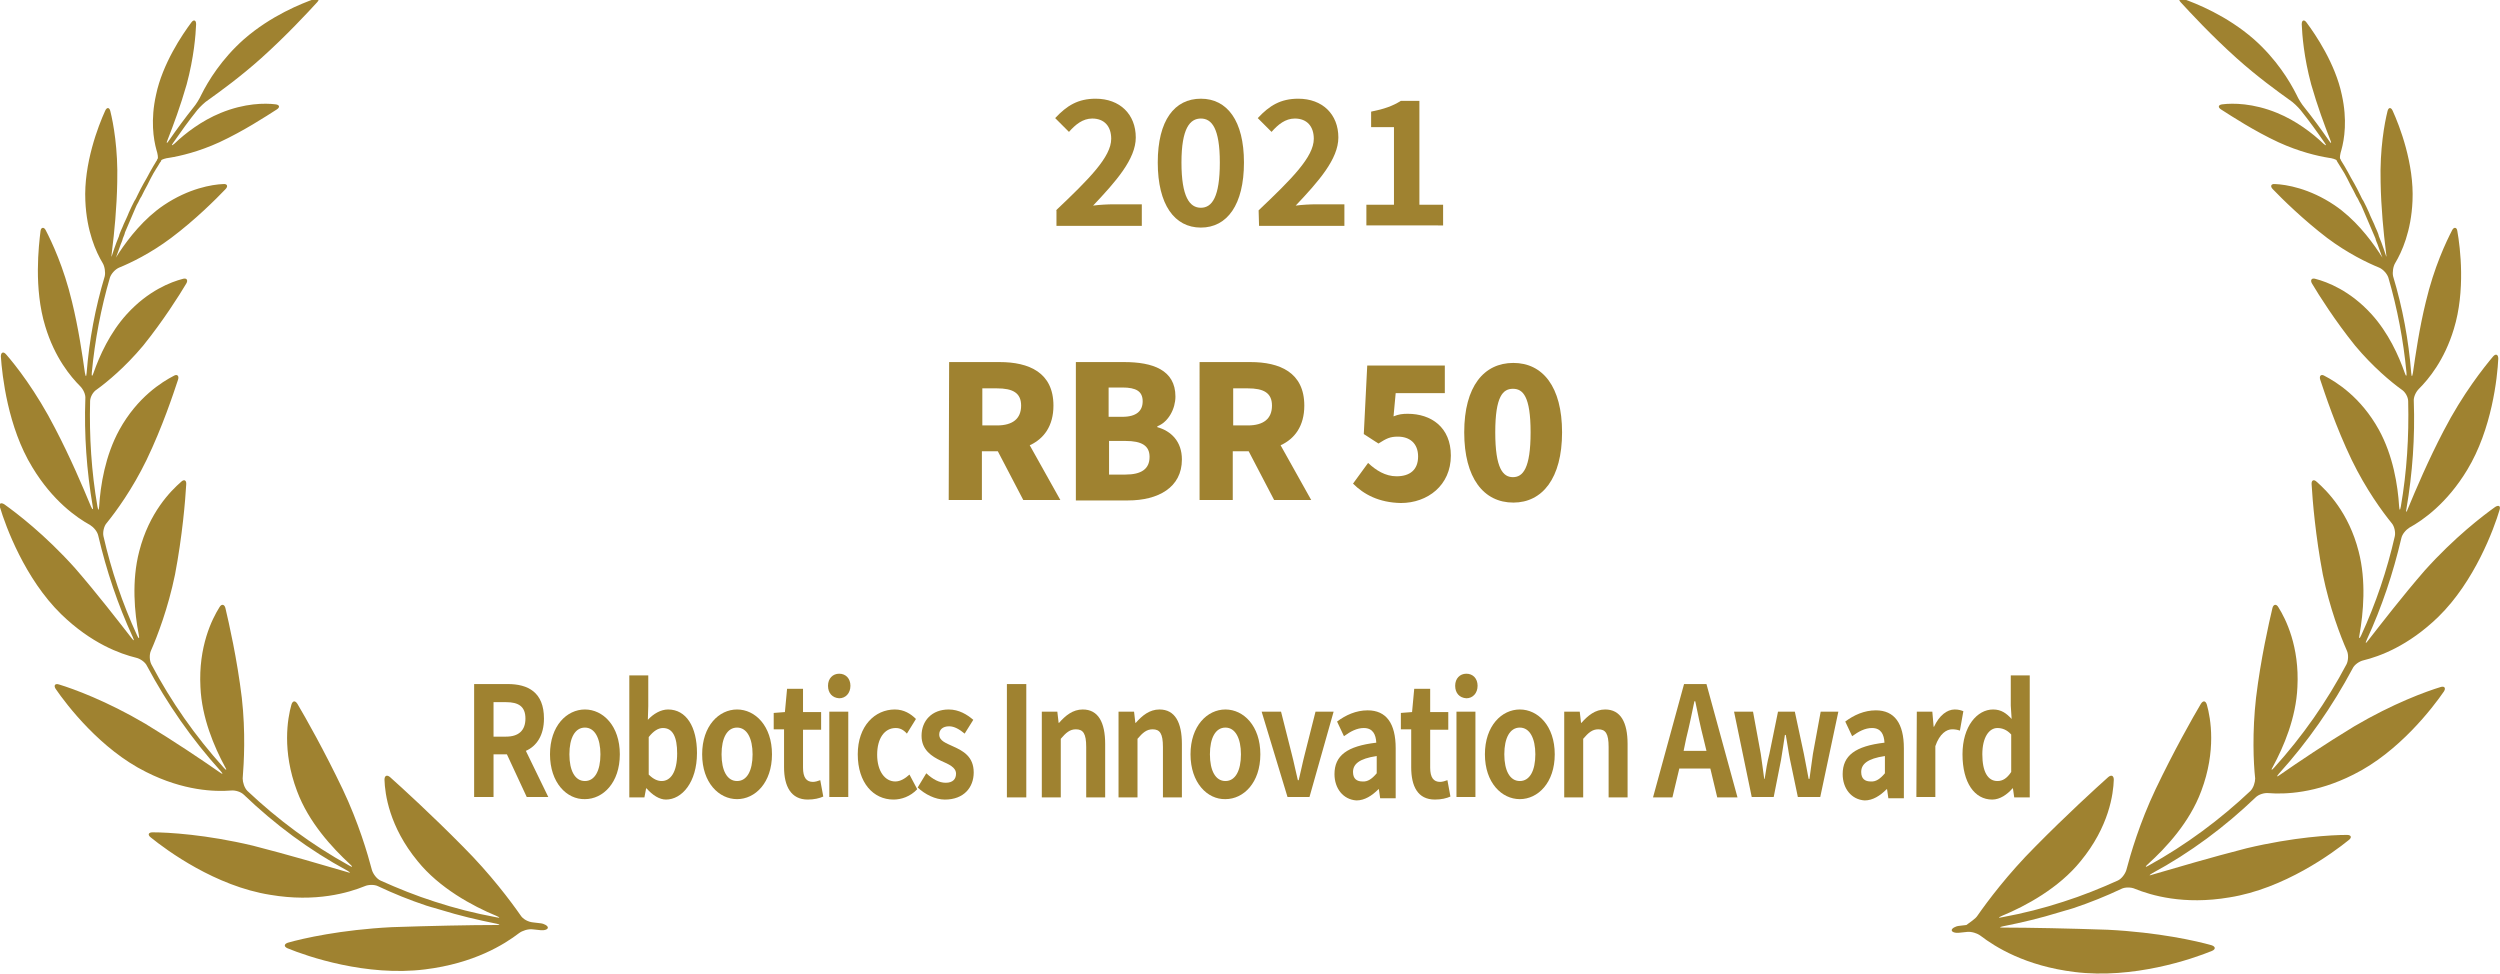 <?xml version="1.0" encoding="UTF-8"?>
<!-- Generator: Adobe Illustrator 27.3.1, SVG Export Plug-In . SVG Version: 6.00 Build 0)  -->
<svg xmlns="http://www.w3.org/2000/svg" xmlns:xlink="http://www.w3.org/1999/xlink" version="1.1" id="レイヤー_1" x="0px" y="0px" viewBox="0 0 580 226" style="enable-background:new 0 0 580 226;" xml:space="preserve">
<style type="text/css">
	.st0{fill:#9F8230;}
</style>
<g>
	<g>
		<g>
			<path class="st0" d="M120.8,212.4c-2.3-3.3-7-9.6-13.4-16c-7.2-7.3-14.1-13.6-16.9-16.1c-0.7-0.6-1.3-0.4-1.3,0.6     c0.1,3.3,1.1,10.9,7.7,18.9c5,6.2,12.7,10.4,18.3,12.7c0.9,0.4,0.8,0.5-0.1,0.3c-4.9-0.9-9.6-2.1-14.2-3.6     c-4.4-1.4-8.6-3.1-12.6-4.9c-0.9-0.4-1.7-1.5-2-2.4c-1-3.8-3.1-11-6.8-18.8c-4.2-8.8-8.6-16.6-10.5-19.8     c-0.5-0.8-1.1-0.8-1.4,0.2c-0.9,3.2-2.2,10.7,1.3,20c2.7,7.3,8.2,13.2,12.3,17c0.7,0.6,0.6,0.8-0.2,0.3     c-8.7-4.8-16.6-10.7-23.6-17.3c-0.7-0.7-1.1-2-1.1-2.9c0.3-3.7,0.7-10.7-0.2-18.7c-1.1-9.1-3-17.4-3.8-20.8     c-0.2-0.9-0.9-1.1-1.4-0.2c-1.7,2.7-4.9,9.1-4.4,18.5c0.3,7.1,3.2,13.9,5.7,18.5c0.5,0.8,0.3,0.9-0.3,0.2     c-6.6-7.3-12.2-15.3-16.8-24c-0.4-0.8-0.5-2.2-0.1-3.1c1.5-3.4,4-9.9,5.6-17.7c1.7-8.9,2.4-17.3,2.6-20.9c0.1-1-0.5-1.3-1.2-0.6     c-2.4,2.1-7.4,7.1-9.7,16.1c-1.8,6.9-1.1,14.3-0.1,19.4c0.2,0.9,0,1-0.4,0.1c-3.4-7.4-6-15.1-7.8-23c-0.2-0.9,0.1-2.3,0.7-3     c2.2-2.7,6-7.9,9.3-14.7c3.7-7.7,6.2-15.3,7.3-18.6c0.3-0.9-0.2-1.4-1-0.9c-2.7,1.4-8.4,4.9-12.6,12.5c-3.3,6-4.4,12.9-4.7,17.8     c-0.1,1-0.2,1-0.4,0c-1.4-8.1-1.9-16.2-1.7-24.4c0-1,0.7-2.2,1.5-2.7c2.5-1.8,6.7-5.3,10.8-10.2c4.6-5.7,8.4-11.7,10-14.4     c0.5-0.8,0.1-1.4-0.8-1.1c-2.7,0.7-8,2.7-13,8.2c-3.9,4.3-6.3,9.6-7.7,13.6c-0.3,0.9-0.5,0.9-0.4-0.1c0.7-7.4,2.1-14.8,4.2-22     c0.3-0.9,1.2-1.9,2.1-2.3c2.7-1.1,7.3-3.3,12.1-6.9c5.6-4.2,10.4-9,12.6-11.3c0.7-0.7,0.4-1.3-0.5-1.2c-2.6,0.1-8,1-13.8,4.9     c-4.6,3.1-8.1,7.6-10.3,10.9c-0.5,0.8-0.9,1.4-0.8,1.2c0-0.1,0.1-0.2,0.1-0.2c0.2-0.5,0.3-0.9,0.5-1.4s0.3-0.9,0.5-1.4     s0.4-0.9,0.5-1.4c0.2-0.5,0.4-0.9,0.5-1.4c0.2-0.5,0.4-0.9,0.6-1.4s0.4-0.9,0.6-1.4s0.4-0.9,0.6-1.4s0.4-0.9,0.6-1.4     s0.4-0.9,0.7-1.4c0.2-0.4,0.4-0.9,0.7-1.3c0.2-0.5,0.5-0.9,0.7-1.4c0.2-0.4,0.5-0.9,0.7-1.3c0.2-0.5,0.5-0.9,0.7-1.4     c0.2-0.4,0.5-0.9,0.7-1.3c0.3-0.4,0.5-0.9,0.8-1.3c0.3-0.4,0.5-0.9,0.8-1.3c0.1-0.1,0.2-0.2,0.2-0.4c0.1-0.2,1-0.5,1.9-0.6     c2.5-0.4,6.8-1.4,11.6-3.6c5.6-2.6,10.8-6,13.3-7.6c0.8-0.5,0.7-1.1-0.3-1.2c-2.4-0.3-7.1-0.3-12.7,2c-4.4,1.8-8.2,4.7-10.7,7.1     c-0.7,0.6-0.8,0.5-0.3-0.2c1.8-2.6,3.6-5.1,5.6-7.6c0.6-0.7,1.7-1.8,2.5-2.3c2.8-2,7.5-5.4,12.3-9.7c5.8-5.2,10.8-10.6,13-13     c0.6-0.7,0.4-1.1-0.5-0.8C70,0.8,62.9,3.6,56.6,9.1c-5.2,4.6-8.3,9.7-9.9,12.9c-0.4,0.9-1.2,2.2-1.8,2.9c-2,2.5-3.9,5.1-5.7,7.7     c-0.5,0.8-0.7,0.7-0.3-0.2c1.3-3.3,3-7.9,4.4-12.8c1.7-6.3,2.1-11.5,2.2-14c0-1-0.6-1.1-1.1-0.4C42.3,8,37.7,14.8,36.2,22     c-1.3,5.8-0.6,10.3,0.1,12.8c0.3,0.9,0.4,1.8,0.3,2c-0.1,0.1-0.2,0.3-0.2,0.4c-0.3,0.4-0.5,0.9-0.8,1.3c-0.3,0.5-0.5,0.9-0.8,1.4     c-0.2,0.4-0.5,0.9-0.7,1.3c-0.3,0.5-0.5,0.9-0.8,1.4c-0.2,0.4-0.5,0.9-0.7,1.3c-0.2,0.5-0.5,0.9-0.7,1.4     c-0.2,0.4-0.4,0.9-0.7,1.3c-0.2,0.5-0.5,0.9-0.7,1.4c-0.2,0.4-0.4,0.9-0.6,1.3c-0.2,0.5-0.4,1-0.6,1.4s-0.4,0.9-0.6,1.3     c-0.2,0.5-0.4,1-0.6,1.4c-0.2,0.5-0.4,0.9-0.5,1.4c-0.2,0.5-0.4,1-0.6,1.5s-0.3,0.9-0.5,1.4s-0.3,1-0.5,1.5     c0,0.1-0.1,0.2-0.1,0.3c-0.1,0.2,0-0.5,0.1-1.4c0.5-4,1.1-9.9,1.2-15.9c0.2-7.6-0.9-13.6-1.6-16.4c-0.2-0.9-0.8-1-1.2-0.1     c-1.6,3.5-5,12.3-4.6,20.9c0.3,7.1,2.5,11.9,4,14.4c0.5,0.8,0.7,2.2,0.5,3.1c-2.2,7.3-3.6,14.8-4.2,22.4c-0.1,1-0.2,1-0.4,0     c-0.6-4.2-1.5-10.4-3-16.5c-1.9-8-4.7-13.9-6.1-16.6c-0.4-0.8-1.1-0.7-1.2,0.2C9,56.9,7.8,66.9,10.5,75.7     c2.2,7.3,5.9,11.7,8.1,13.9c0.7,0.7,1.3,1.9,1.2,2.9c-0.3,8.3,0.3,16.7,1.7,24.9c0.2,0.9,0,1-0.4,0.1c-1.9-4.6-4.8-11.4-8.3-18.1     C8.4,90.8,3.6,84.7,1.4,82.2c-0.6-0.7-1.2-0.5-1.2,0.5c0.3,4.4,1.6,16.4,7.3,25.7c4.7,7.8,10.3,11.7,13.4,13.4     c0.8,0.5,1.7,1.5,1.9,2.5c1.9,8.1,4.5,15.9,8,23.5c0.4,0.9,0.3,1-0.3,0.2c-3.2-4.1-7.9-10.2-13.1-16.2C10.4,124,3.8,119,1,117     c-0.8-0.5-1.3-0.2-1,0.7c1.3,4.4,5.8,16.6,14.2,24.8c7,6.8,13.7,9.2,17.4,10.1c0.9,0.2,2.1,1,2.5,1.9c4.7,8.8,10.4,17,17.1,24.4     c0.6,0.7,0.5,0.8-0.2,0.3c-4.3-3-10.7-7.3-17.3-11.3c-9-5.3-16.7-8.1-20-9.1c-0.9-0.3-1.3,0.2-0.8,1c2.6,3.8,10.5,14.1,21,19.3     c8.7,4.4,16,4.6,19.7,4.3c1-0.1,2.3,0.3,3,1c7.1,6.8,15.1,12.8,24,17.6c0.8,0.5,0.8,0.6-0.1,0.3c-5.5-1.6-13.6-4-21.8-6.1     c-10.9-2.6-19.7-3.1-23.3-3.1c-1,0-1.2,0.6-0.4,1.2c3.7,3,15,11.3,27.7,13.3c10.6,1.8,18.2-0.5,21.9-2c0.9-0.4,2.3-0.4,3.1,0     c3.6,1.7,7.3,3.2,11.2,4.5c0.9,0.3,1.7,0.5,1.7,0.5s0.7,0.2,1.7,0.5c4.2,1.3,8.4,2.3,12.9,3.2c0.9,0.2,0.9,0.3,0,0.3     c-6.2,0-15.4,0.2-24.3,0.5c-11.8,0.6-20.6,2.6-24.1,3.6c-0.9,0.3-1,0.9-0.1,1.3c4.6,1.9,18.3,6.6,31.9,4.9     c11.4-1.4,18.4-5.8,21.8-8.4c0.8-0.6,2.1-1,3.1-0.9c0.6,0.1,1.3,0.1,1.9,0.2c1,0.1,1.7-0.2,1.7-0.6c0-0.4-0.8-0.9-1.7-1     c-0.6-0.1-1.1-0.1-1.7-0.2C122.5,213.9,121.3,213.2,120.8,212.4z"></path>
		</g>
		<g>
			<path class="st0" d="M458.8,212.4c2.3-3.3,7-9.6,13.4-16c7.2-7.3,14.1-13.6,16.9-16.1c0.7-0.6,1.3-0.4,1.3,0.6     c-0.1,3.3-1.1,10.9-7.7,18.9c-5,6.2-12.7,10.4-18.3,12.7c-0.9,0.4-0.8,0.5,0.1,0.3c4.9-0.9,9.6-2.1,14.2-3.6     c4.4-1.4,8.6-3.1,12.6-4.9c0.9-0.4,1.7-1.5,2-2.4c1-3.8,3.1-11,6.8-18.8c4.2-8.8,8.6-16.6,10.5-19.8c0.5-0.8,1.1-0.8,1.4,0.2     c0.9,3.2,2.2,10.7-1.3,20c-2.7,7.3-8.2,13.2-12.4,17c-0.7,0.6-0.6,0.8,0.2,0.3c8.7-4.8,16.6-10.7,23.6-17.3     c0.7-0.7,1.1-2,1.1-2.9c-0.4-3.7-0.7-10.7,0.2-18.7c1.1-9.1,3-17.4,3.8-20.8c0.2-0.9,0.9-1.1,1.4-0.2c1.7,2.7,4.9,9.1,4.4,18.5     c-0.3,7.1-3.2,13.9-5.7,18.5c-0.5,0.8-0.3,0.9,0.3,0.2c6.6-7.3,12.2-15.3,16.8-24c0.4-0.8,0.5-2.2,0.1-3.1     c-1.5-3.4-4-9.9-5.6-17.7c-1.7-8.9-2.4-17.3-2.6-20.9c-0.1-1,0.5-1.3,1.2-0.6c2.4,2.1,7.4,7.1,9.7,16.1     c1.8,6.9,1.1,14.3,0.2,19.4c-0.2,0.9,0,1,0.4,0.1c3.4-7.4,6-15.1,7.8-23c0.2-0.9-0.1-2.3-0.7-3c-2.2-2.7-6-7.9-9.3-14.7     c-3.7-7.7-6.2-15.3-7.3-18.6c-0.3-0.9,0.2-1.4,1-0.9c2.7,1.4,8.4,4.9,12.6,12.5c3.3,6,4.4,12.9,4.7,17.8c0.1,1,0.2,1,0.4,0     c1.4-8.1,1.9-16.2,1.7-24.4c0-1-0.7-2.2-1.5-2.7c-2.5-1.8-6.7-5.3-10.8-10.2c-4.6-5.7-8.4-11.7-10-14.4c-0.5-0.8-0.1-1.4,0.8-1.1     c2.7,0.7,8,2.7,13,8.2c3.9,4.3,6.3,9.6,7.7,13.6c0.3,0.9,0.5,0.9,0.4-0.1c-0.7-7.4-2.1-14.8-4.2-22c-0.3-0.9-1.2-1.9-2.1-2.3     c-2.7-1.1-7.3-3.3-12.1-6.9c-5.5-4.2-10.4-9-12.6-11.3c-0.7-0.7-0.4-1.3,0.5-1.2c2.6,0.1,8,1,13.8,4.9c4.6,3.1,8.1,7.6,10.3,10.9     c0.5,0.8,0.9,1.4,0.8,1.2c0-0.1-0.1-0.2-0.1-0.2c-0.2-0.5-0.3-0.9-0.5-1.4s-0.3-0.9-0.5-1.4s-0.4-0.9-0.5-1.4     c-0.2-0.5-0.4-0.9-0.6-1.4c-0.2-0.5-0.4-0.9-0.6-1.4c-0.2-0.5-0.4-0.9-0.6-1.4c-0.2-0.5-0.4-0.9-0.6-1.4     c-0.2-0.5-0.4-0.9-0.6-1.4c-0.2-0.5-0.4-0.9-0.7-1.4c-0.2-0.4-0.4-0.9-0.7-1.3c-0.2-0.5-0.5-0.9-0.7-1.4     c-0.2-0.4-0.5-0.9-0.7-1.3c-0.2-0.5-0.5-0.9-0.7-1.4c-0.2-0.4-0.5-0.9-0.7-1.3c-0.3-0.4-0.5-0.9-0.8-1.3     c-0.3-0.4-0.5-0.9-0.8-1.3c-0.1-0.1-0.1-0.2-0.2-0.4c-0.1-0.2-1-0.5-1.9-0.6c-2.5-0.4-6.8-1.4-11.6-3.6c-5.6-2.6-10.8-6-13.3-7.6     c-0.8-0.5-0.7-1.1,0.3-1.2c2.4-0.3,7.1-0.3,12.7,2c4.4,1.8,8.2,4.7,10.7,7.1c0.7,0.6,0.8,0.5,0.3-0.2c-1.8-2.6-3.6-5.1-5.6-7.6     c-0.6-0.7-1.7-1.8-2.5-2.3c-2.8-2-7.5-5.4-12.3-9.7c-5.8-5.2-10.8-10.6-13-13c-0.6-0.7-0.4-1.1,0.5-0.8     c3.1,1.1,10.2,3.9,16.5,9.4c5.2,4.6,8.3,9.7,9.9,12.9c0.4,0.9,1.2,2.2,1.8,2.9c2,2.5,3.9,5.1,5.7,7.7c0.5,0.8,0.7,0.7,0.3-0.2     c-1.3-3.3-3-7.9-4.4-12.8c-1.7-6.3-2.1-11.5-2.2-14c0-1,0.6-1.1,1.1-0.4c2.1,2.8,6.7,9.6,8.2,16.8c1.3,5.8,0.6,10.3-0.1,12.8     c-0.3,0.9-0.4,1.8-0.3,2c0.1,0.1,0.2,0.3,0.2,0.4c0.3,0.4,0.5,0.9,0.8,1.3c0.3,0.5,0.5,0.9,0.8,1.4c0.2,0.4,0.5,0.9,0.7,1.3     c0.3,0.5,0.5,0.9,0.8,1.4c0.2,0.4,0.5,0.9,0.7,1.3c0.2,0.5,0.5,0.9,0.7,1.4c0.2,0.4,0.4,0.9,0.7,1.3c0.2,0.5,0.5,0.9,0.7,1.4     c0.2,0.4,0.4,0.9,0.6,1.3c0.2,0.5,0.4,1,0.6,1.4c0.2,0.4,0.4,0.9,0.6,1.3c0.2,0.5,0.4,1,0.6,1.4c0.2,0.5,0.4,0.9,0.5,1.4     c0.2,0.5,0.4,1,0.6,1.5c0.2,0.5,0.3,0.9,0.5,1.4s0.3,1,0.5,1.5c0,0.1,0.1,0.2,0.1,0.3c0.1,0.2,0-0.5-0.1-1.4     c-0.5-4-1.1-9.9-1.2-15.9c-0.2-7.6,0.9-13.6,1.6-16.4c0.2-0.9,0.8-1,1.2-0.1c1.6,3.5,5,12.3,4.6,20.9c-0.3,7.1-2.5,11.9-4,14.4     c-0.5,0.8-0.7,2.2-0.5,3.1c2.2,7.3,3.6,14.8,4.2,22.4c0.1,1,0.2,1,0.4,0c0.6-4.2,1.5-10.4,3-16.5c1.9-8,4.7-13.9,6.1-16.6     c0.4-0.8,1.1-0.7,1.2,0.2c0.7,3.9,1.9,13.9-0.8,22.7c-2.2,7.3-5.9,11.7-8.1,13.9c-0.7,0.7-1.3,1.9-1.2,2.9     c0.3,8.3-0.3,16.7-1.7,24.9c-0.2,0.9,0,1,0.3,0.1c1.9-4.6,4.8-11.4,8.3-18.1c4.5-8.7,9.4-14.8,11.5-17.3c0.6-0.7,1.2-0.5,1.2,0.5     c-0.2,4.4-1.5,16.4-7.2,25.8c-4.7,7.8-10.3,11.7-13.4,13.4c-0.8,0.5-1.7,1.5-1.9,2.5c-1.9,8.1-4.5,15.9-8,23.5     c-0.4,0.9-0.3,1,0.3,0.2c3.2-4.1,7.9-10.2,13.1-16.2c7-7.8,13.6-12.8,16.4-14.8c0.8-0.5,1.3-0.2,1,0.7     c-1.3,4.4-5.8,16.6-14.2,24.8c-7,6.8-13.7,9.2-17.4,10.1c-0.9,0.2-2.1,1-2.5,1.9c-4.7,8.8-10.4,17-17.1,24.4     c-0.6,0.7-0.5,0.8,0.2,0.3c4.3-3,10.7-7.3,17.3-11.3c9-5.3,16.7-8.1,20-9.1c0.9-0.3,1.3,0.2,0.8,1c-2.6,3.8-10.5,14.1-21,19.3     c-8.7,4.4-16,4.6-19.7,4.3c-1-0.1-2.3,0.3-3,1c-7.1,6.8-15.1,12.8-24,17.6c-0.8,0.5-0.8,0.6,0.1,0.3c5.5-1.6,13.6-4,21.8-6.1     c10.9-2.6,19.7-3.1,23.3-3.1c1,0,1.2,0.6,0.4,1.2c-3.7,3-15,11.3-27.7,13.3c-10.6,1.8-18.2-0.5-21.9-2c-0.9-0.4-2.3-0.4-3.1,0     c-3.6,1.7-7.3,3.2-11.2,4.5c-0.9,0.3-1.7,0.5-1.7,0.5s-0.7,0.2-1.7,0.5c-4.2,1.3-8.4,2.3-12.9,3.2c-0.9,0.2-0.9,0.3,0,0.3     c6.2,0,15.4,0.2,24.3,0.5c11.8,0.6,20.6,2.6,24.1,3.6c0.9,0.3,1,0.9,0.1,1.3c-4.6,1.9-18.3,6.6-31.9,4.9     c-11.4-1.4-18.4-5.8-21.8-8.4c-0.8-0.6-2.1-1-3.1-0.9c-0.6,0.1-1.3,0.1-1.9,0.2c-1,0.1-1.7-0.2-1.7-0.6c0-0.4,0.8-0.9,1.7-1     c0.6-0.1,1.1-0.1,1.7-0.2C457.1,213.9,458.3,213.2,458.8,212.4z"></path>
		</g>
	</g>
	<g>
		<path class="st0" d="M245,48.8c7.7-7.3,12.8-12.4,12.8-16.6c0-2.9-1.6-4.7-4.4-4.7c-2.2,0-3.9,1.4-5.4,3.1l-3.2-3.2    c2.7-2.9,5.3-4.5,9.4-4.5c5.6,0,9.3,3.6,9.3,9c0,5-4.6,10.2-9.9,15.8c1.5-0.2,3.4-0.3,4.8-0.3h6.5v5h-19.8v-3.6H245z"></path>
		<path class="st0" d="M268.6,37.7c0-9.8,3.9-14.8,10-14.8s10,5.1,10,14.8c0,9.8-3.9,15.1-10,15.1S268.6,47.5,268.6,37.7z M283,37.7    c0-8-1.9-10.2-4.4-10.2s-4.5,2.2-4.5,10.2s1.9,10.5,4.5,10.5S283,45.7,283,37.7z"></path>
		<path class="st0" d="M292,48.8c7.7-7.3,12.8-12.4,12.8-16.6c0-2.9-1.6-4.7-4.4-4.7c-2.2,0-3.9,1.4-5.4,3.1l-3.2-3.2    c2.7-2.9,5.3-4.5,9.4-4.5c5.6,0,9.3,3.6,9.3,9c0,5-4.6,10.2-9.9,15.8c1.5-0.2,3.4-0.3,4.8-0.3h6.5v5h-19.8L292,48.8L292,48.8z"></path>
		<path class="st0" d="M317.1,47.5h6.3v-18h-5.3v-3.6c3-0.6,5-1.3,6.9-2.5h4.3v24.1h5.5v4.8H317v-4.8H317.1z"></path>
		<path class="st0" d="M220.2,84h11.7c6.8,0,12.5,2.4,12.5,10.1c0,4.7-2.2,7.7-5.5,9.2L246,116h-8.6l-5.9-11.3h-3.7V116h-7.7    L220.2,84L220.2,84z M231.3,98.7c3.7,0,5.6-1.6,5.6-4.6s-2-4-5.6-4h-3.4v8.6H231.3z"></path>
		<path class="st0" d="M249.6,84h11.2c6.6,0,11.9,1.8,11.9,8c0,2.8-1.6,5.9-4.2,6.9v0.2c3.2,0.9,5.7,3.3,5.7,7.5    c0,6.5-5.5,9.5-12.5,9.5h-12.1L249.6,84L249.6,84z M260.4,96.7c3.3,0,4.7-1.4,4.7-3.6c0-2.3-1.5-3.2-4.7-3.2h-3.2v6.8    C257.2,96.7,260.4,96.7,260.4,96.7z M261.1,110.1c3.7,0,5.6-1.3,5.6-4.1c0-2.6-1.8-3.7-5.6-3.7h-3.8v7.8    C257.3,110.1,261.1,110.1,261.1,110.1z"></path>
		<path class="st0" d="M278.4,84h11.7c6.8,0,12.5,2.4,12.5,10.1c0,4.7-2.2,7.7-5.5,9.2l7.1,12.7h-8.6l-5.9-11.3H286V116h-7.7V84    H278.4z M289.5,98.7c3.7,0,5.6-1.6,5.6-4.6s-2-4-5.6-4h-3.4v8.6H289.5z"></path>
		<path class="st0" d="M313.9,112.2l3.5-4.8c1.8,1.7,4,3.1,6.6,3.1c3.1,0,5-1.5,5-4.6c0-3-1.9-4.6-4.7-4.6c-1.8,0-2.6,0.4-4.5,1.6    l-3.4-2.2l0.8-15.9h18v6.4h-11.4l-0.5,5.4c1.2-0.5,2.1-0.6,3.3-0.6c5.4,0,10,3.1,10,9.7c0,6.9-5.4,11-11.6,11    C319.9,116.6,316.4,114.7,313.9,112.2z"></path>
		<path class="st0" d="M339.7,100.3c0-10.7,4.6-16.1,11.4-16.1s11.3,5.5,11.3,16.1c0,10.7-4.6,16.3-11.3,16.3    C344.2,116.6,339.7,110.9,339.7,100.3z M355.1,100.3c0-8.4-1.8-10.1-4.1-10.1s-4.1,1.7-4.1,10.1s1.8,10.4,4.1,10.4    S355.1,108.7,355.1,100.3z"></path>
		<path class="st0" d="M110,158.7h7.8c4.7,0,8.4,1.9,8.4,8c0,3.9-1.7,6.4-4.2,7.5l5.2,10.7h-5l-4.6-9.9h-3.1v9.9H110    C110,184.9,110,158.7,110,158.7z M117.4,170.9c2.9,0,4.5-1.4,4.5-4.2s-1.6-3.8-4.5-3.8h-2.9v8H117.4z"></path>
		<path class="st0" d="M127.6,175c0-6.6,3.9-10.4,8.1-10.4c4.2,0,8.1,3.8,8.1,10.4c0,6.6-3.9,10.4-8.1,10.4    C131.5,185.5,127.6,181.6,127.6,175z M139.3,175c0-3.7-1.3-6.2-3.6-6.2s-3.6,2.4-3.6,6.2s1.3,6.2,3.6,6.2S139.3,178.8,139.3,175z"></path>
		<path class="st0" d="M150,182.9h-0.1l-0.4,2.1H146v-28.3h4.4v7.1l-0.1,3.2c1.3-1.4,3-2.4,4.7-2.4c4.2,0,6.7,4,6.7,10.1    c0,6.8-3.5,10.8-7.2,10.8C153,185.5,151.4,184.5,150,182.9z M157.1,174.8c0-3.8-1-5.9-3.3-5.9c-1.1,0-2.2,0.7-3.3,2.1v8.7    c1.1,1.1,2.1,1.5,3,1.5C155.6,181.2,157.1,179.1,157.1,174.8z"></path>
		<path class="st0" d="M162.9,175c0-6.6,3.9-10.4,8.1-10.4s8.1,3.8,8.1,10.4c0,6.6-3.9,10.4-8.1,10.4S162.9,181.6,162.9,175z     M174.6,175c0-3.7-1.3-6.2-3.6-6.2s-3.6,2.4-3.6,6.2s1.3,6.2,3.6,6.2S174.6,178.8,174.6,175z"></path>
		<path class="st0" d="M181.9,178v-8.8h-2.4v-3.8l2.6-0.2l0.5-5.4h3.7v5.4h4.2v4.1h-4.2v8.8c0,2.3,0.8,3.3,2.3,3.3    c0.5,0,1.2-0.2,1.7-0.4l0.7,3.8c-0.9,0.4-2.1,0.7-3.6,0.7C183.5,185.5,181.9,182.4,181.9,178z"></path>
		<path class="st0" d="M192.1,159.1c0-1.7,1.1-2.8,2.6-2.8s2.6,1.1,2.6,2.8s-1.1,2.9-2.6,2.9C193.1,161.9,192.1,160.8,192.1,159.1z     M192.4,165.1h4.4v19.8h-4.4V165.1z"></path>
		<path class="st0" d="M199,175c0-6.6,4-10.4,8.6-10.4c2.1,0,3.7,1,4.9,2.2l-2.1,3.4c-0.8-0.9-1.6-1.3-2.6-1.3    c-2.6,0-4.3,2.4-4.3,6.2s1.8,6.2,4.2,6.2c1.2,0,2.3-0.7,3.3-1.6l1.8,3.4c-1.6,1.7-3.7,2.4-5.5,2.4C202.6,185.5,199,181.6,199,175z    "></path>
		<path class="st0" d="M212.9,182.7l2-3.3c1.5,1.4,3,2.2,4.5,2.2c1.7,0,2.4-0.9,2.4-2.1c0-1.5-1.7-2.2-3.5-3c-2.1-1-4.5-2.5-4.5-5.8    c0-3.5,2.4-6.1,6.3-6.1c2.4,0,4.3,1.2,5.7,2.4l-2,3.2c-1.2-1-2.4-1.7-3.6-1.7c-1.5,0-2.3,0.8-2.3,1.9c0,1.5,1.6,2,3.3,2.8    c2.2,1,4.7,2.3,4.7,6c0,3.5-2.3,6.3-6.7,6.3C217,185.5,214.6,184.3,212.9,182.7z"></path>
		<path class="st0" d="M233.6,158.7h4.5V185h-4.5V158.7z"></path>
		<path class="st0" d="M241.7,165.1h3.6l0.3,2.6h0.1c1.5-1.7,3.2-3.1,5.5-3.1c3.6,0,5.2,3,5.2,8V185H252v-11.7    c0-3.1-0.7-4.1-2.4-4.1c-1.4,0-2.3,0.8-3.5,2.2V185h-4.4L241.7,165.1L241.7,165.1z"></path>
		<path class="st0" d="M259.5,165.1h3.6l0.3,2.6h0.1c1.5-1.7,3.2-3.1,5.5-3.1c3.6,0,5.2,3,5.2,8V185h-4.4v-11.7    c0-3.1-0.7-4.1-2.4-4.1c-1.4,0-2.3,0.8-3.5,2.2V185h-4.4V165.1z"></path>
		<path class="st0" d="M276.2,175c0-6.6,3.9-10.4,8.1-10.4s8.1,3.8,8.1,10.4c0,6.6-3.9,10.4-8.1,10.4    C280.1,185.5,276.2,181.6,276.2,175z M287.9,175c0-3.7-1.3-6.2-3.6-6.2c-2.3,0-3.6,2.4-3.6,6.2s1.3,6.2,3.6,6.2    C286.6,181.2,287.9,178.8,287.9,175z"></path>
		<path class="st0" d="M292.7,165.1h4.5l2.5,9.9c0.5,1.9,0.9,4,1.4,6h0.2c0.5-2,0.9-4.1,1.4-6l2.5-9.9h4.2l-5.6,19.8h-5.1    L292.7,165.1z"></path>
		<path class="st0" d="M309.6,179.6c0-4.3,2.9-6.5,9.7-7.3c-0.1-1.9-0.8-3.4-2.9-3.4c-1.6,0-3.1,0.8-4.6,1.9l-1.6-3.4    c2-1.5,4.4-2.6,7.1-2.6c4.3,0,6.5,3,6.5,8.8v11.6h-3.6l-0.3-2.1h-0.1c-1.5,1.5-3.2,2.6-5.1,2.6    C311.6,185.5,309.6,182.9,309.6,179.6z M319.4,179.4v-4c-4.1,0.6-5.5,1.9-5.5,3.7c0,1.6,0.9,2.2,2.2,2.2    C317.3,181.4,318.3,180.7,319.4,179.4z"></path>
		<path class="st0" d="M327.4,178v-8.8H325v-3.8l2.6-0.2l0.5-5.4h3.7v5.4h4.2v4.1h-4.2v8.8c0,2.3,0.8,3.3,2.3,3.3    c0.5,0,1.2-0.2,1.7-0.4l0.7,3.8c-0.9,0.4-2.1,0.7-3.6,0.7C328.9,185.5,327.4,182.4,327.4,178z"></path>
		<path class="st0" d="M337.6,159.1c0-1.7,1.1-2.8,2.6-2.8s2.6,1.1,2.6,2.8s-1.1,2.9-2.6,2.9C338.6,161.9,337.6,160.8,337.6,159.1z     M337.9,165.1h4.4v19.8h-4.4V165.1z"></path>
		<path class="st0" d="M344.5,175c0-6.6,3.9-10.4,8.1-10.4s8.1,3.8,8.1,10.4c0,6.6-3.9,10.4-8.1,10.4S344.5,181.6,344.5,175z     M356.2,175c0-3.7-1.3-6.2-3.6-6.2s-3.6,2.4-3.6,6.2s1.3,6.2,3.6,6.2S356.2,178.8,356.2,175z"></path>
		<path class="st0" d="M362.9,165.1h3.6l0.3,2.6h0.1c1.5-1.7,3.2-3.1,5.5-3.1c3.6,0,5.2,3,5.2,8V185h-4.4v-11.7    c0-3.1-0.7-4.1-2.4-4.1c-1.4,0-2.3,0.8-3.5,2.2V185h-4.4L362.9,165.1L362.9,165.1z"></path>
		<path class="st0" d="M390.7,158.7h5.2l7.2,26.3h-4.7l-1.6-6.7h-7.2L388,185h-4.5L390.7,158.7z M390.6,174.2h5.3l-0.7-2.9    c-0.7-2.7-1.3-5.7-1.9-8.6h-0.2c-0.6,2.9-1.2,5.8-1.9,8.6L390.6,174.2z"></path>
		<path class="st0" d="M402.3,165.1h4.4l1.8,9.8c0.3,1.9,0.5,3.8,0.8,5.8h0.1c0.3-2,0.6-3.9,1.1-5.8l2-9.8h3.9l2.1,9.8    c0.4,1.9,0.7,3.8,1.1,5.8h0.2c0.3-2,0.5-3.9,0.8-5.8l1.8-9.8h4.1l-4.2,19.8h-5.2l-1.8-8.6c-0.4-1.9-0.6-3.7-1-5.8h-0.2    c-0.3,2.1-0.6,3.9-0.9,5.8l-1.7,8.6h-5.1L402.3,165.1z"></path>
		<path class="st0" d="M427.5,179.6c0-4.3,2.9-6.5,9.7-7.3c-0.1-1.9-0.8-3.4-2.9-3.4c-1.6,0-3.1,0.8-4.6,1.9l-1.6-3.4    c2-1.5,4.4-2.6,7.1-2.6c4.3,0,6.5,3,6.5,8.8v11.6h-3.6l-0.3-2.1h-0.1c-1.5,1.5-3.2,2.6-5.1,2.6    C429.5,185.5,427.5,182.9,427.5,179.6z M437.3,179.4v-4c-4.1,0.6-5.5,1.9-5.5,3.7c0,1.6,0.9,2.2,2.2,2.2    C435.2,181.4,436.2,180.7,437.3,179.4z"></path>
		<path class="st0" d="M444.7,165.1h3.6l0.3,3.5h0.1c1.2-2.6,3-4,4.8-4c0.9,0,1.5,0.2,2,0.4l-0.8,4.5c-0.6-0.2-1.1-0.3-1.8-0.3    c-1.3,0-2.9,1-3.9,3.9v11.8h-4.4L444.7,165.1L444.7,165.1z"></path>
		<path class="st0" d="M455.3,175c0-6.5,3.4-10.4,7.1-10.4c1.9,0,3.1,0.9,4.3,2.2l-0.2-3.1v-7h4.4V185h-3.6l-0.3-2.1h-0.1    c-1.2,1.4-2.9,2.6-4.7,2.6C458.1,185.5,455.3,181.6,455.3,175z M466.6,179.1v-8.7c-1-1.1-2.1-1.5-3.2-1.5c-1.9,0-3.5,2.1-3.5,6.1    c0,4.1,1.3,6.2,3.5,6.2C464.6,181.2,465.6,180.6,466.6,179.1z"></path>
	</g>
</g>
</svg>
